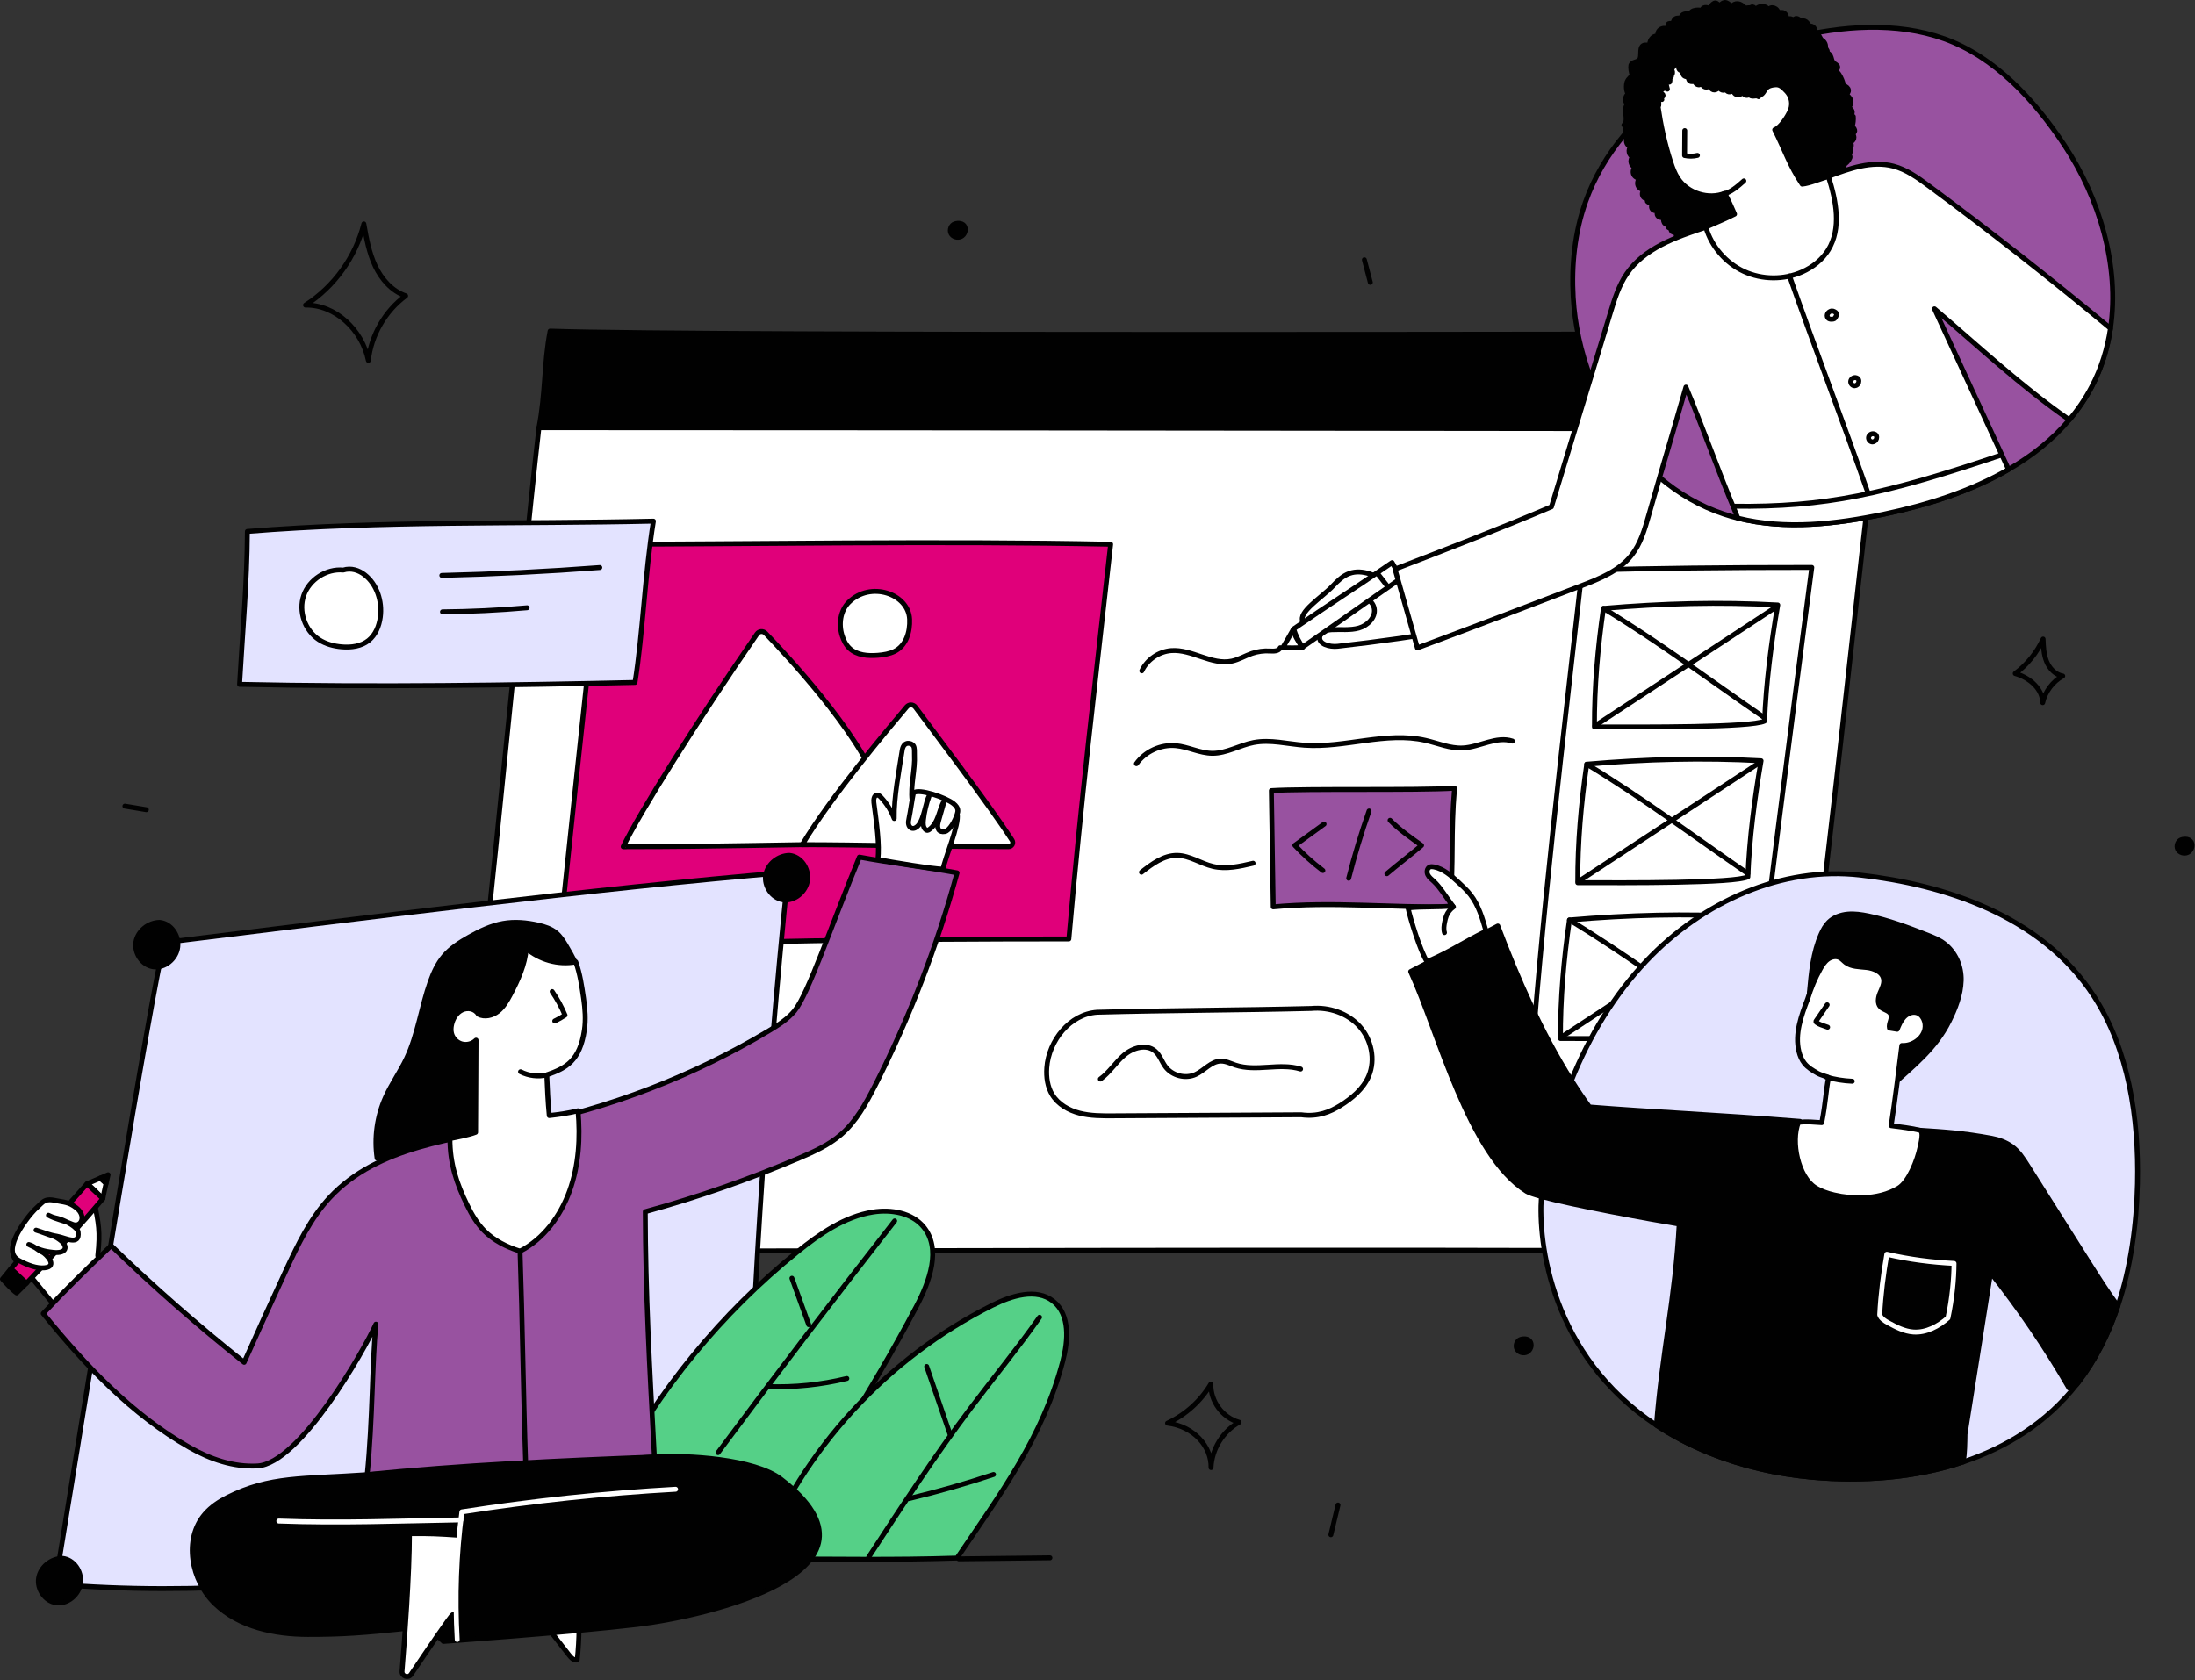 <svg xmlns="http://www.w3.org/2000/svg" width="670" height="513" viewBox="0 0 670 513" fill="none" style="width: 100%; height: 100%;"><rect x="0" y="0" width="670" height="513" fill="#333333" stroke="none"/><g clip-path="url(#clip0_35_2483)"><path d="M572.632 130.912C455.936 132.066 281.2 129.432 164.505 130.586C166.562 119.847 165.99 111.144 167.914 101.097C218.465 102.734 513.317 101.904 575.961 101.904C574.132 111.456 573.438 118.323 572.632 130.912Z" fill="#010101" stroke="#010101" stroke-width="1.5" stroke-linecap="round" stroke-linejoin="round"></path><path d="M164.505 130.587C298.031 130.587 477.2 130.913 572.632 130.913C560.156 239.287 553.993 306.303 541.275 382.02C403.801 381.325 274.82 382.022 137.344 382.02C143.525 345.222 159.135 177.229 164.504 130.588L164.505 130.587Z" fill="white" stroke="#010101" stroke-width="1.5" stroke-linecap="round" stroke-linejoin="round"></path><path d="M183.653 166.175C227.121 166.175 287.511 165.089 339.016 166.175C334.119 210.02 329.998 244.179 326.254 286.686C274.266 286.686 222.475 287.235 170.501 289.558C170.794 286.234 179.252 205.573 183.653 166.175Z" fill="#e0007a" stroke="#010101" stroke-width="1.5" stroke-linecap="round" stroke-linejoin="round"></path><path d="M267.859 239.771C261.993 223.418 239.592 199.492 233.673 193.352C232.928 192.579 231.673 192.682 231.064 193.566C213.039 219.7 195.052 248.448 190.219 258.519C190.183 258.594 191.355 258.52 191.439 258.52C219.938 258.535 240.293 257.789 258.98 257.789C259.724 257.789 260.471 257.574 261.123 257.216C261.837 256.825 262.394 256.197 262.815 255.501C266.299 249.748 269.359 243.953 267.859 239.771Z" fill="white" stroke="#010101" stroke-width="1.5" stroke-linecap="round" stroke-linejoin="round"></path><path d="M244.873 257.901C253.49 243.43 271.298 222.291 276.76 215.83C277.471 214.989 278.771 215.029 279.425 215.915C284.327 222.56 301.497 245.056 308.927 256.556C309.474 257.403 308.861 258.52 307.852 258.518C281.254 258.485 262.629 257.9 244.873 257.9V257.901Z" fill="white" stroke="#010101" stroke-width="1.5" stroke-linecap="round" stroke-linejoin="round"></path><path d="M259.067 183.905C256.483 186.489 255.944 190.588 257.052 194.071C257.511 195.513 258.21 196.913 259.308 197.955C261.538 200.072 264.935 200.328 267.999 200.073C269.732 199.929 271.486 199.649 273.047 198.883C276.551 197.163 277.829 192.969 277.651 189.069C277.294 181.258 265.67 177.303 259.067 183.906V183.905Z" fill="white" stroke="#010101" stroke-width="1.5" stroke-linecap="round" stroke-linejoin="round"></path><path d="M49.77 402.601C43.132 396.167 36.515 389.734 29.841 383.415C30.664 375.736 30.052 373.763 28.805 366.989C28.557 365.642 27.782 364.008 26.414 364.117C24.942 364.233 24.536 366.139 24.225 367.579C23.566 370.633 23.24 371.52 22.378 372.688C17.893 375.145 14.223 377.138 10.828 380.958C9.808 382.105 4.465 381.864 4.21 383.376C3.984 384.719 8.232 388.337 9.089 389.397C17.716 400.072 25.884 409.406 33.424 419.101C36.538 423.105 55.278 407.94 49.769 402.6L49.77 402.601Z" fill="white" stroke="#010101" stroke-width="1.5" stroke-linecap="round" stroke-linejoin="round"></path><path d="M32.381 361.31C31.779 360.795 31.194 360.261 30.626 359.708L26.568 361.45C28.572 362.929 29.557 364.222 31.393 365.965C31.607 364.741 32.025 362.855 32.381 361.31Z" fill="white" stroke="#010101" stroke-width="1.5" stroke-linecap="round" stroke-linejoin="round"></path><path d="M3.338 387.358C2.45 388.42 1.577 389.48 0.75 390.535C1.528 391.463 3.992 394.054 5.073 394.767C6.082 393.798 7.084 392.799 8.081 391.788C7.345 391.101 6.41 390.227 5.476 389.351L3.338 387.357V387.358Z" fill="#010101" stroke="#010101" stroke-width="1.5" stroke-linecap="round" stroke-linejoin="round"></path><path d="M8.085 391.785C12.77 387.039 27.275 371.042 31.394 365.965C29.974 364.72 26.569 361.45 26.569 361.45C22.386 366.283 7.598 382.269 3.342 387.355C3.986 387.957 4.731 388.654 5.477 389.352L8.086 391.785H8.085Z" fill="#e0007a" stroke="#010101" stroke-width="1.5" stroke-linecap="round" stroke-linejoin="round"></path><path d="M33 358.689L30.626 359.708C31.194 360.261 31.779 360.795 32.381 361.31C32.718 359.847 33 358.689 33 358.689Z" fill="#010101" stroke="#010101" stroke-width="1.5" stroke-linecap="round" stroke-linejoin="round"></path><path d="M4.771 377.771C6.103 374.697 9.382 370.312 11.368 368.592C12.124 367.937 12.82 367.027 13.75 366.606C14.683 366.184 15.734 366.305 16.715 366.512C19.588 367.119 20.954 366.938 23.317 368.796C26.523 371.317 24.73 374.931 22.116 373.811C18.833 372.405 17.367 372.438 14.778 371.042C16.677 371.999 16.949 371.735 18.563 372.312C20.177 372.888 23.662 374.631 23.854 376.2C24.382 380.51 19.914 377.88 17.396 377.462C14.883 377.044 13.449 376.335 11.005 375.594C13.057 376.221 14.038 376.724 16.09 377.351C17.004 377.63 17.967 378.288 18.72 378.912C20.563 380.441 20.555 382.842 16.216 382.377C13.223 382.056 11.802 381.564 8.797 379.983C10.594 380.483 11.285 381.578 12.987 382.371C13.984 382.835 17.81 386.647 13.651 387.093C11.217 387.354 8.359 386.267 5.782 384.865C3.112 383.413 3.474 380.763 4.771 377.769V377.771Z" fill="white" stroke="#010101" stroke-width="1.5" stroke-linecap="round" stroke-linejoin="round"></path><path d="M227.432 473.283C229.143 404.165 233.526 335.112 240.565 266.332C180.325 271.374 109.516 280.513 50.159 287.782C46.216 302.271 26.769 422.849 16.875 483.72C38.52 485.454 59.128 485.497 86.295 483.794C137.761 481.692 189.045 476.496 227.432 473.283Z" fill="#E3E3FF" stroke="#010101" stroke-width="1.5" stroke-linecap="round" stroke-linejoin="round"></path><path d="M175.763 294.172C174.79 292.227 173.74 290.322 172.615 288.461C171.82 287.146 170.969 285.831 169.791 284.844C168.24 283.545 166.242 282.915 164.27 282.463C160.77 281.661 157.117 281.325 153.581 281.952C149.916 282.602 146.509 284.256 143.264 286.08C140.401 287.689 137.572 289.487 135.456 291.998C133.558 294.251 132.317 296.983 131.328 299.758C128.577 307.476 127.589 315.809 124.076 323.211C122.162 327.244 119.535 330.914 117.703 334.985C115.09 340.792 114.177 347.352 115.106 353.652C121.013 353.269 126.92 352.887 132.827 352.504C136.229 352.284 139.68 352.054 142.896 350.924C146.112 349.794 149.119 347.63 150.489 344.509C151.537 342.121 151.543 339.428 151.642 336.823C151.81 332.429 152.294 328.053 152.777 323.683C153.172 320.113 153.59 316.461 155.171 313.236C159.35 304.717 170.428 301.349 175.764 294.173L175.763 294.172Z" fill="#010101" stroke="#010101" stroke-width="1.5" stroke-linecap="round" stroke-linejoin="round"></path><path d="M187.107 450.907C200.889 424.495 220.166 400.967 243.351 382.259C250.218 376.718 257.781 371.442 266.498 370.072C272.044 369.2 278.364 370.289 281.923 374.631C287.387 381.296 283.754 391.228 279.737 398.853C265.783 425.34 249.392 450.542 232.319 475.032C224.817 473.441 217.278 471.84 210.12 469.088C202.962 466.336 196.139 462.36 191.027 456.644C188.648 453.983 186.639 450.952 187.108 450.908L187.107 450.907Z" fill="#55D087" stroke="#010101" stroke-width="1.5" stroke-linecap="round" stroke-linejoin="round"></path><path d="M292.139 475.718C305.477 455.98 318.349 438.682 324.387 415.638C326.051 409.285 326.634 401.369 321.484 397.294C316.327 393.214 308.769 395.609 302.887 398.547C270.861 414.543 245.006 442.538 231.93 475.978C257.049 475.978 272.057 476.362 292.139 475.718Z" fill="#55D087" stroke="#010101" stroke-width="1.5" stroke-linecap="round" stroke-linejoin="round"></path><path d="M290.044 438.116C287.648 431.152 285.253 424.187 282.857 417.223Z" fill="#55D087"></path><path d="M290.044 438.116C287.648 431.152 285.253 424.187 282.857 417.223" stroke="#010101" stroke-width="1.5" stroke-linecap="round" stroke-linejoin="round"></path><path d="M277.477 457.554C286.176 455.483 294.783 453.029 303.266 450.202Z" fill="#55D087"></path><path d="M277.477 457.554C286.176 455.483 294.783 453.029 303.266 450.202" stroke="#010101" stroke-width="1.5" stroke-linecap="round" stroke-linejoin="round"></path><path d="M246.853 404.459C245.143 399.734 243.433 395.009 241.724 390.284Z" fill="#55D087"></path><path d="M246.853 404.459C245.143 399.734 243.433 395.009 241.724 390.284" stroke="#010101" stroke-width="1.5" stroke-linecap="round" stroke-linejoin="round"></path><path d="M234.436 423.362C242.517 423.64 250.634 422.805 258.49 420.891Z" fill="#55D087"></path><path d="M234.436 423.362C242.517 423.64 250.634 422.805 258.49 420.891" stroke="#010101" stroke-width="1.5" stroke-linecap="round" stroke-linejoin="round"></path><path d="M265.173 475.411C275.213 460.007 285.262 444.589 296.317 429.897C303.284 420.637 310.647 411.671 317.314 402.193" stroke="#010101" stroke-width="1.5" stroke-linecap="round" stroke-linejoin="round"></path><path d="M219.173 443.53C236.855 419.725 254.83 396.138 273.091 372.774" stroke="#010101" stroke-width="1.5" stroke-linecap="round" stroke-linejoin="round"></path><path d="M33.923 380.341C46.876 392.854 60.432 404.743 74.527 415.953C78.7 406.563 82.95 397.208 87.276 387.888C90.957 379.957 94.788 371.91 100.767 365.53C115.33 349.99 138.658 347.775 159.55 343.644C186.031 338.408 211.596 328.565 234.75 314.689C237.592 312.986 240.452 311.176 242.546 308.609C246.73 303.482 253.531 283.126 262.316 261.692C270.845 263.297 283.609 264.902 292.137 266.507C286.014 288.94 277.604 310.749 267.081 331.486C264.316 336.935 261.304 342.44 256.676 346.43C252.988 349.61 248.476 351.652 243.996 353.561C228.711 360.074 212.987 365.556 196.966 369.957C197.026 394.708 198.238 416.819 199.751 444.861C171.341 445.951 140.361 447.318 112.083 450.261C113.769 433.244 113.55 416.407 114.749 404.3C111.121 412.296 91.559 446.896 78.56 447.596C71.282 447.988 64.23 445.552 57.888 441.961C40.3 432.003 25.909 416.759 13.19 401.051C20.315 393.453 26.136 387.81 33.92 380.341H33.923Z" fill="#9852a0" stroke="#010101" stroke-width="1.5" stroke-linecap="round" stroke-linejoin="round"></path><path d="M533.241 331.68C538.692 283.249 546.715 221.574 553.029 173.248C525.747 173.248 506.137 173.476 482.905 174.083C477.504 222.498 470.089 283.086 466.872 333.307C487.755 333.498 511.895 333.037 533.241 331.681V331.68Z" fill="white" stroke="#010101" stroke-width="1.5" stroke-linecap="round" stroke-linejoin="round"></path><path d="M538.614 220.158C534.466 222.162 502.243 221.978 486.688 221.947C486.641 209.779 487.695 197.719 489.435 185.76C507.467 184.208 525.06 183.751 542.642 184.719C540.611 196.566 539.078 208.499 538.614 220.158Z" stroke="#010101" stroke-width="1.5" stroke-linecap="round" stroke-linejoin="round"></path><path d="M489.434 185.759C506.811 196.303 521.853 207.625 538.594 219.152" stroke="#010101" stroke-width="1.5" stroke-linecap="round" stroke-linejoin="round"></path><path d="M541.701 185.61C523.412 197.611 505.123 209.613 486.834 221.614" stroke="#010101" stroke-width="1.5" stroke-linecap="round" stroke-linejoin="round"></path><path d="M533.52 267.727C529.372 269.731 497.149 269.547 481.594 269.516C481.547 257.348 482.601 245.288 484.341 233.329C502.373 231.777 519.966 231.32 537.548 232.288C535.517 244.135 533.984 256.068 533.52 267.727Z" stroke="#010101" stroke-width="1.5" stroke-linecap="round" stroke-linejoin="round"></path><path d="M484.341 233.329C501.718 243.873 516.76 255.195 533.501 266.722" stroke="#010101" stroke-width="1.5" stroke-linecap="round" stroke-linejoin="round"></path><path d="M536.607 233.179C518.318 245.18 500.029 257.182 481.74 269.183" stroke="#010101" stroke-width="1.5" stroke-linecap="round" stroke-linejoin="round"></path><path d="M528.236 315.296C524.088 317.3 491.865 317.116 476.31 317.085C476.263 304.917 477.317 292.857 479.057 280.898C497.089 279.346 514.682 278.889 532.264 279.857C530.233 291.704 528.7 303.637 528.236 315.296Z" stroke="#010101" stroke-width="1.5" stroke-linecap="round" stroke-linejoin="round"></path><path d="M479.057 280.898C496.434 291.442 511.476 302.764 528.217 314.291" stroke="#010101" stroke-width="1.5" stroke-linecap="round" stroke-linejoin="round"></path><path d="M531.323 280.748C513.034 292.749 494.745 304.751 476.456 316.752" stroke="#010101" stroke-width="1.5" stroke-linecap="round" stroke-linejoin="round"></path><path d="M644.202 100.255C643.287 106.4 641.447 112.383 638.52 117.979C636.583 121.692 634.28 125.071 631.644 128.17C626.5 134.282 620.14 139.265 613.092 143.332C601.534 150.015 588.126 154.244 575.116 156.966C560.416 160.044 544.952 161.819 530.479 158.204C529.037 157.838 527.595 157.429 526.175 156.956C518.922 154.556 512.347 150.704 506.579 145.786C497.26 137.844 490.061 127.137 485.541 115.321C482.539 107.498 480.709 99.179 480.214 90.861C479.633 80.961 480.677 70.888 483.991 61.569C489.275 46.686 500.197 34.3 513.186 25.691C526.185 17.082 564.172 1.317 593.443 11.831C608.907 17.373 620.938 30.426 630.128 44.308C640.889 60.568 647.012 81.23 644.204 100.255H644.202Z" fill="#9852a0" stroke="#010101" stroke-width="1.5" stroke-linecap="round" stroke-linejoin="round"></path><path d="M532.685 2.428C533.168 2.535 533.93 2.148 534.307 2.467C534.401 2.102 534.918 2.001 535.244 2.191C535.57 2.381 535.745 2.746 535.901 3.089C536.088 2.362 537.231 1.88 537.977 1.952C539.949 2.142 539.111 2.892 539.816 3.15C540.272 1.627 542.867 2.386 542.755 4.223C542.687 4.097 542.742 3.92 542.87 3.856C545.086 3.43 545.172 4.622 545.517 5.993C546.286 5.393 547.197 5.767 547.479 6.472C547.355 5.978 547.958 5.553 548.46 5.64C548.962 5.727 549.341 6.128 549.682 6.505C550.142 6.187 550.797 6.307 551.248 6.638C551.699 6.969 551.991 7.467 552.271 7.951C552.778 7.862 553.326 8.059 553.66 8.451C553.994 8.843 554.103 9.415 553.935 9.901C553.862 9.784 554.012 9.631 554.149 9.647C554.286 9.663 554.389 9.776 554.476 9.883C555.029 10.562 555.503 11.305 555.885 12.092C556.998 12.688 557.456 13.833 557.144 14.787C557.669 15.015 557.92 15.722 557.657 16.231C558.28 16.227 558.711 16.858 558.901 17.451C559.091 18.044 559.182 18.71 559.621 19.152C560.048 19.582 560.781 19.78 560.914 20.371C561.039 20.926 560.533 21.407 560.068 21.736C560.647 21.781 561.073 22.286 561.383 22.777C562.03 23.799 562.489 24.94 562.729 26.126C563.613 26.439 564.148 26.926 564.223 27.507C564.298 28.088 563.903 28.694 563.341 28.861C564.081 29.248 564.74 29.877 564.951 30.686C565.162 31.495 564.804 32.473 564.03 32.787C564.564 32.977 565.082 33.32 565.299 33.844C565.516 34.368 565.315 35.082 564.782 35.276C565.088 35.379 565.394 35.483 565.7 35.586C565.781 36.588 565.673 37.605 565.384 38.568C565.92 39.189 566.187 39.601 566.141 40C566.095 40.399 565.743 40.74 565.342 40.773C565.798 41.124 566.01 41.764 565.852 42.318C565.694 42.872 565.178 43.305 564.605 43.363C565.209 43.753 565.273 44.751 564.724 45.215C564.938 45.918 564.819 46.715 564.41 47.326C564.715 47.576 564.764 47.941 564.676 48.153C564.287 49.082 563.579 49.873 562.7 50.363C562.807 50.282 562.911 50.473 562.903 50.606C562.846 51.614 562.148 52.486 561.325 53.07C560.881 53.385 560.386 53.645 560.028 54.055C559.464 54.702 559.332 55.608 559.223 56.459C558.106 57.967 557.795 60.189 557.096 62.263C554.905 68.766 548.934 73.454 542.449 75.696C535.964 77.938 528.956 78.07 522.096 77.917C520.208 77.875 518.272 77.803 516.53 77.075C514.788 76.346 513.258 74.813 513.08 72.933C512.431 72.658 511.981 72.397 511.747 71.999C511.513 71.601 511.503 71.08 511.723 70.674C511.378 70.996 510.8 71.03 510.42 70.75C510.04 70.47 509.9 69.909 510.105 69.483C509.802 69.718 509.296 69.607 509.119 69.267C508.942 68.927 509.143 68.449 509.51 68.337C509.091 68.767 508.297 68.5 507.996 67.98C507.695 67.46 507.738 66.818 507.791 66.22C507.302 66.658 506.073 66.337 505.864 65.589C505.655 64.841 506.121 64.076 506.648 63.506C506.327 64.348 505.047 64.608 504.424 63.957C503.801 63.306 504.115 62.039 504.97 61.754C504.313 62.15 503.392 62.037 502.849 61.494C502.972 60.919 503.378 60.411 503.912 60.165C503.336 60.823 502.158 60.802 501.606 60.124C501.054 59.446 501.271 58.289 502.032 57.857C501.184 57.966 500.295 57.443 499.978 56.649C499.661 55.855 499.945 54.864 500.635 54.359C499.819 54.459 498.965 53.969 498.64 53.214C498.315 52.459 498.546 51.502 499.18 50.978C497.808 50.842 497.291 48.64 498.46 47.908C497.209 47.532 496.815 45.607 497.817 44.77C496.402 44.61 495.894 42.335 497.105 41.588C495.961 41.193 495.721 39.356 496.727 38.681C496.38 38.513 496.033 38.345 495.686 38.177C497.332 36.676 495.219 33.45 496.765 31.847C495.829 31.012 495.997 29.267 497.076 28.627C496.314 28.114 496.32 25.849 496.656 24.994C497.102 23.86 497.793 23.827 498.238 22.693C497.869 22.499 497.679 20.367 497.803 19.969C498.191 18.724 499.835 19.181 500.51 18.065C501.072 17.135 500.501 14.974 501.234 14.171C501.967 13.368 502.718 14.109 503.597 13.47C503.479 12.084 505.032 10.478 506.106 11.223C505.438 8.415 508.98 8.062 509.208 9.374C509.322 8.865 508.86 7.387 509.355 7.221C509.85 7.056 510.428 7.168 510.826 7.507C510.594 6.892 510.826 6.135 511.362 5.756C511.898 5.377 512.689 5.41 513.192 5.832C513.038 5.317 513.277 4.711 513.742 4.44C514.207 4.169 515.464 3.952 515.959 4.597C515.815 2.656 519.349 2.994 519.479 3.263C519.441 2.752 519.947 2.333 520.456 2.276C520.965 2.219 521.463 2.422 521.933 2.624C522.173 1.933 522.61 1.269 523.273 0.962C523.936 0.655 524.539 1.431 524.904 2.064C525.118 1.414 525.698 0.899 526.368 0.763C527.038 0.627 528.079 1.487 528.53 2.001C528.96 1.4 529.718 1.051 530.454 1.115C531.19 1.179 531.877 1.653 532.685 2.426V2.428Z" fill="#010101" stroke="#010101" stroke-width="1.5" stroke-linecap="round" stroke-linejoin="round"></path><path d="M445.222 170.088C438.253 172.78 431.228 175.474 424.123 178.168C420.375 175.924 415.953 173.602 411.85 175.1C409.839 175.834 408.256 177.395 406.786 178.951C403.544 182.383 396.069 186.951 397.723 189.822C399.424 191.126 403.133 188.154 405.382 186.4C407.632 184.646 409.911 182.71 412.705 182.133C415.499 181.556 418.946 182.965 419.465 185.77C419.971 188.504 417.459 190.992 414.785 191.754C412.111 192.516 409.262 192.115 406.486 192.271C405.011 192.354 403.243 192.853 402.881 194.285C402.282 196.66 405.856 197.596 408.291 197.325C420.865 195.926 433.397 194.141 445.862 191.977C466.638 188.369 462.18 163.537 445.221 170.089L445.222 170.088Z" fill="white" stroke="#010101" stroke-width="1.5" stroke-linecap="round" stroke-linejoin="round"></path><path d="M394.869 192.022C404.886 185.07 414.902 178.73 424.919 171.777C425.824 173.377 426.728 174.977 427.633 176.577C417.529 183.571 407.73 190.565 397.626 197.559C396.56 196.179 395.451 193.985 394.869 192.021V192.022Z" fill="white" stroke="#010101" stroke-width="1.5" stroke-linecap="round" stroke-linejoin="round"></path><path d="M394.775 192.181C393.73 194.043 392.662 195.892 391.57 197.727C393.567 197.858 395.572 197.85 397.568 197.705C396.34 195.902 395.113 194.099 394.775 192.181Z" stroke="#010101" stroke-width="1.5" stroke-linecap="round" stroke-linejoin="round"></path><path d="M420.626 175.298C421.509 176.432 422.391 177.567 423.274 178.701Z" fill="white"></path><path d="M420.626 175.298C421.509 176.432 422.391 177.567 423.274 178.701" stroke="#010101" stroke-width="1.5" stroke-linecap="round" stroke-linejoin="round"></path><path d="M506.106 32.523C506.551 32.16 506.278 31.458 506.266 30.884C506.254 30.31 507.208 29.815 507.27 30.386C506.55 30.312 505.922 29.474 506.281 28.845C506.64 28.216 507.909 28.699 507.605 29.356C506.989 29.03 506.754 28.145 507.127 27.556C507.499 26.967 508.399 26.8 508.958 27.216C508.782 26.506 508.605 25.797 508.429 25.087C508.82 25.084 509.211 25.082 509.602 25.079C509.963 24.381 509.653 23.416 508.952 23.06C508.656 23.636 509.824 24.033 510.125 23.46C510.426 22.887 509.939 22.176 509.345 21.917C508.826 22.03 508.846 22.918 509.341 23.11C509.836 23.303 510.412 22.87 510.51 22.348C510.608 21.826 510.338 21.295 509.966 20.916C510.864 20.79 511.45 19.655 511.033 18.85C511.224 19.27 512.025 18.882 511.814 18.472C512.136 18.9 512.458 19.327 512.78 19.755C512.325 20.102 512.256 20.852 512.64 21.276C513.024 21.7 513.777 21.706 514.167 21.287C513.664 21.639 513.524 22.415 513.873 22.92C514.222 23.425 514.996 23.571 515.504 23.227C515.209 23.711 515.354 24.413 515.816 24.741C516.278 25.07 516.988 24.976 517.349 24.539C517.243 25.269 517.968 25.994 518.698 25.888C519.428 25.782 519.916 24.879 519.605 24.21C519.064 25.024 519.547 26.308 520.491 26.562C521.435 26.817 522.498 25.951 522.44 24.975C521.65 25.628 521.97 27.146 522.957 27.425C523.944 27.704 525.01 26.577 524.679 25.607C524.357 26.47 525.086 27.542 526.006 27.561C526.926 27.58 527.698 26.538 527.412 25.663C526.597 26.08 526.556 27.45 527.344 27.915C528.133 28.38 529.312 27.681 529.282 26.765C528.873 27.477 529.211 28.51 529.962 28.842C530.713 29.174 531.704 28.729 531.955 27.946C531.983 28.547 532.509 29.083 533.109 29.124C533.709 29.165 534.302 28.704 534.411 28.113C533.969 28.137 533.895 28.846 534.236 29.129C534.577 29.412 535.07 29.379 535.51 29.33C535.95 29.281 536.442 29.246 536.786 29.525C536.833 28.944 536.88 28.364 536.926 27.783C536.871 28.211 537.064 28.662 537.179 29.002C538.19 28.845 538.504 27.556 539.228 26.833C539.756 26.306 540.515 26.086 541.252 25.967C541.816 25.876 542.405 25.833 542.952 25.997C543.588 26.188 544.109 26.638 544.59 27.095C545.166 27.642 545.72 28.225 546.124 28.908C547.015 30.414 547.084 32.357 546.366 33.952C545.648 35.547 543.571 38.915 541.709 39.627C544.823 45.821 546.281 50.577 550.091 56.219C552.457 55.989 555.622 54.569 558.72 53.693C562.086 56.237 565.206 59.407 566.491 63.426C567.898 67.827 566.911 72.654 565.22 76.954C564.291 79.317 563.127 81.634 561.382 83.478C559.521 85.444 557.092 86.776 554.614 87.867C547.43 91.03 539.471 92.414 531.641 91.86C529.026 91.675 526.367 91.258 524.058 90.018C521.224 88.495 519.106 85.779 518.087 82.727C517.067 79.675 517.107 76.318 517.956 73.215C518.224 72.237 518.585 71.254 519.261 70.497C520.029 69.638 521.122 69.156 522.179 68.7C524.613 67.649 527.047 66.598 529.452 65.38C528.587 63.323 527.643 61.299 526.508 59.004C521.495 60.998 515.214 59.037 512.225 54.545C511.183 52.979 510.529 51.191 509.946 49.403C508.119 43.801 506.899 38.002 506.106 32.518V32.523Z" fill="white" stroke="#010101" stroke-width="1.5" stroke-linecap="round" stroke-linejoin="round"></path><path d="M644.202 100.255C643.287 106.4 641.447 112.383 638.52 117.979C636.583 121.692 634.28 125.071 631.644 128.17C617.202 118.205 603.321 105.206 590.472 94.294C597.542 109.629 605.914 127.729 613.092 143.333C601.534 150.016 588.126 154.245 575.116 156.967C560.416 160.045 544.952 161.82 530.479 158.205C530.145 157.387 529.79 156.526 529.414 155.622C524.798 144.678 519.245 129.139 514.617 118.195C512.174 126.836 509.29 136.521 506.578 145.787C505.416 149.758 504.286 153.664 503.242 157.366C502.026 161.649 500.756 166.05 497.991 169.548C494.225 174.326 488.263 176.704 482.592 178.878C465.665 185.356 448.748 191.835 432.638 197.818C430.357 189.801 428.086 181.784 425.805 173.767C441.473 167.73 457.152 161.704 473.563 154.741C477.555 141.602 481.548 128.462 485.54 115.323C487.531 108.759 489.522 102.205 491.512 95.652C492.782 91.466 494.084 87.205 496.548 83.589C501.821 75.863 511.312 72.44 520.696 69.395C522.418 75.271 526.765 80.307 532.318 82.879C537.86 85.44 544.521 85.494 550.106 83.008C553.334 81.566 556.24 79.285 558.091 76.261C562.073 69.74 560.501 61.378 558.091 53.867C564.462 51.446 571.338 49.003 577.935 50.725C581.938 51.769 585.393 54.265 588.718 56.73C607.625 70.709 626.124 85.226 644.203 100.259L644.202 100.255Z" fill="white" stroke="#010101" stroke-width="1.5" stroke-linecap="round" stroke-linejoin="round"></path><path d="M546.235 84.276C553.714 105.644 562.714 129.174 570.192 150.542" stroke="#010101" stroke-width="1.5" stroke-linecap="round" stroke-linejoin="round"></path><path d="M529.19 154.568C556.983 154.885 575.037 151.025 611.042 138.874" stroke="#010101" stroke-width="1.5" stroke-linecap="round" stroke-linejoin="round"></path><path d="M514.25 39.878C514.234 42.412 514.217 44.947 514.201 47.481C515.489 47.767 516.842 47.753 518.124 47.443" stroke="#010101" stroke-width="1.5" stroke-linecap="round" stroke-linejoin="round"></path><path d="M525.806 59.341C528.323 58.741 530.364 56.957 532.293 55.232" stroke="#010101" stroke-width="1.5" stroke-linecap="round" stroke-linejoin="round"></path><path d="M558.618 95.095C558.216 95.283 557.875 95.63 557.76 96.059C557.645 96.488 557.786 96.991 558.147 97.25C558.504 97.506 558.984 97.489 559.42 97.441C559.59 97.423 559.766 97.399 559.908 97.305C560.037 97.22 560.123 97.085 560.205 96.954C560.339 96.739 560.471 96.518 560.533 96.273C560.595 96.028 560.581 95.751 560.437 95.543C560.345 95.41 560.207 95.314 560.062 95.24C559.748 95.08 559.32 94.768 558.618 95.095Z" stroke="#010101" stroke-width="1.5" stroke-linecap="round" stroke-linejoin="round"></path><path d="M571.833 132.444C571.144 132.347 570.419 132.886 570.346 133.579C570.273 134.271 570.901 134.962 571.596 134.926C572.144 134.897 572.622 134.459 572.776 133.933C572.93 133.407 572.851 132.589 571.834 132.445L571.833 132.444Z" stroke="#010101" stroke-width="1.5" stroke-linecap="round" stroke-linejoin="round"></path><path d="M566.391 115.297C565.702 115.2 564.977 115.739 564.904 116.432C564.831 117.125 565.459 117.815 566.154 117.779C566.702 117.75 567.18 117.312 567.334 116.786C567.488 116.26 567.409 115.442 566.392 115.298L566.391 115.297Z" stroke="#010101" stroke-width="1.5" stroke-linecap="round" stroke-linejoin="round"></path><path d="M145.309 317.596C144.2 318.702 142.481 319.154 140.971 318.738C139.461 318.321 138.218 317.052 137.833 315.533C137.605 314.635 137.663 313.684 137.865 312.781C138.273 310.954 139.354 309.194 141.039 308.378C142.724 307.562 145.023 307.943 146.017 309.691C147.908 310.701 150.34 310.098 152.023 308.77C153.706 307.442 154.794 305.517 155.796 303.621C158.13 299.206 160.267 294.539 160.631 289.558C164.714 293.047 170.318 294.688 175.751 293.696C177.032 297.271 177.584 301.059 178.13 304.818C178.597 308.038 178.851 311.302 178.375 314.521C176.997 323.85 172.849 326.122 166.899 328.184C167.068 332.27 167.238 336.357 167.658 340.612C170.667 340.281 173.666 339.852 176.431 339.148C177.176 347.351 176.668 355.776 173.891 363.53C171.114 371.284 165.925 378.336 158.735 382.019C154.68 380.731 150.739 378.794 147.757 375.758C145.567 373.528 143.97 370.787 142.602 367.977C139.386 361.372 137.311 355.289 137.345 347.643C139.417 347.246 143.118 346.523 145.169 345.729C145.169 337.153 145.309 328.672 145.309 317.595V317.596Z" fill="white" stroke="#010101" stroke-width="1.5" stroke-linecap="round" stroke-linejoin="round"></path><path d="M158.887 327.234C161.34 328.476 164.232 328.829 166.913 328.213" stroke="#010101" stroke-width="1.5" stroke-linecap="round" stroke-linejoin="round"></path><path d="M168.539 302.751C170.092 305.012 171.41 307.436 172.464 309.968C171.461 310.629 170.412 311.222 169.328 311.741" stroke="#010101" stroke-width="1.5" stroke-linecap="round" stroke-linejoin="round"></path><path d="M158.735 382.019C159.483 403.737 159.698 424.895 160.446 446.613" stroke="#010101" stroke-width="1.5" stroke-linecap="round" stroke-linejoin="round"></path><path d="M166.134 495.628C168.649 498.863 171.165 502.098 173.68 505.333C174.313 506.147 175.179 507.052 176.187 506.835C176.869 500.44 176.926 493.979 176.356 487.573C171.775 489.009 167.482 491.357 166.134 495.628Z" fill="white" stroke="#010101" stroke-width="1.5" stroke-linecap="round" stroke-linejoin="round"></path><path d="M112.086 450.261C92.246 451.633 82.424 450.681 69.466 457.185C66.903 458.472 64.468 460.097 62.587 462.262C55.916 469.938 58.33 482.693 65.678 489.724C73.026 496.755 83.777 499.026 93.947 499.045C104.117 499.064 110.92 498.596 124.386 497.168C131.053 496.461 135.352 501.17 135.352 501.17C135.352 501.17 173.698 498.451 194.437 496.003C215.524 493.514 275.343 479.883 238.288 451.564C230.31 445.467 209.77 444.169 199.753 444.861C182.213 446.074 146.415 447.886 112.086 450.261Z" fill="#010101" stroke="#010101" stroke-width="1.5" stroke-linecap="round" stroke-linejoin="round"></path><path d="M140.17 468.772C133.856 468.347 131.312 468.196 124.985 468.278C124.985 480.803 123.514 500.53 122.719 510.271C122.592 511.828 124.614 512.534 125.485 511.237C129.951 504.584 137.495 493.434 138.165 493.041C138.792 492.673 140.295 493.063 140.222 492.339C139.53 485.474 140.171 478.187 140.171 468.771L140.17 468.772Z" fill="white" stroke="#010101" stroke-width="1.5" stroke-linecap="round" stroke-linejoin="round"></path><path d="M85.105 464.418C103.968 465.113 121.806 464.391 140.679 464.066" stroke="white" stroke-width="1.5" stroke-linecap="round" stroke-linejoin="round"></path><path d="M206.219 454.711C184.377 455.935 162.596 458.242 140.983 461.62C139.286 474.525 138.808 487.591 139.559 500.586" stroke="white" stroke-width="1.5" stroke-linecap="round" stroke-linejoin="round"></path><path d="M267.943 262.427C268.566 258.152 267.492 250.829 266.733 245.009C266.614 244.094 266.81 242.815 267.732 242.776C268.198 242.756 268.588 243.107 268.908 243.445C270.667 245.304 272.05 247.518 272.949 249.915C272.8 243.519 274.452 235.156 275.424 228.833C275.984 226.157 278.235 226.882 278.753 227.625C279.271 228.368 279.077 229.514 279.127 230.419C279.38 235.043 277.854 239.957 278.405 244.336C283.111 244.44 291.434 245.496 292.166 248.559C292.897 251.618 288.346 262.275 287.853 265.381C285.067 265.381 272.03 263.23 267.943 262.427Z" fill="white" stroke="#010101" stroke-width="1.5" stroke-linecap="round" stroke-linejoin="round"></path><path d="M278.813 242.101C278.311 244.546 277.959 247.451 277.457 249.896C277.345 250.444 277.232 251.005 277.315 251.558C277.398 252.111 277.721 252.662 278.243 252.861C279.002 253.149 279.827 252.607 280.348 251.984C282.072 249.919 282.463 245.201 283.688 242.806C282.774 245.235 282.158 247.777 281.86 250.356C281.742 251.377 281.729 252.556 282.48 253.257C282.654 253.419 282.88 253.55 283.117 253.527C283.28 253.511 283.427 253.426 283.564 253.335C284.983 252.393 285.809 250.786 286.393 249.186C286.977 247.586 287.388 245.904 288.255 244.439C287.644 246.58 287.033 248.721 286.421 250.863C285.809 253.005 286.575 254.215 288.412 253.891C289.834 253.64 291.605 250.526 292.167 248.561C292.38 247.815 292.791 246.781 291.024 245.358C288.75 243.527 280.472 240.649 278.814 242.102L278.813 242.101Z" fill="white" stroke="#010101" stroke-width="1.5" stroke-linecap="round" stroke-linejoin="round"></path><path d="M348.519 204.832C350.142 201.391 353.694 198.942 357.487 198.647C363.81 198.155 369.837 203.173 376.039 201.845C378.173 201.388 380.077 200.21 382.142 199.505C383.89 198.908 385.756 198.656 387.6 198.766C388.789 198.837 390.32 198.868 390.775 197.767" stroke="#010101" stroke-width="1.5" stroke-linecap="round" stroke-linejoin="round"></path><path d="M346.879 233.172C349.559 229.422 354.299 227.25 358.89 227.669C362.686 228.016 366.239 229.982 370.051 230.008C374.414 230.038 378.377 227.541 382.661 226.716C387.774 225.731 393.002 227.17 398.195 227.543C410.53 228.43 423.042 223.299 435.098 226.051C438.905 226.92 442.628 228.57 446.528 228.373C451.677 228.113 456.754 224.652 461.649 226.272" stroke="#010101" stroke-width="1.5" stroke-linecap="round" stroke-linejoin="round"></path><path d="M348.414 266.32C351.649 263.772 355.244 261.096 359.362 261.167C363.197 261.234 366.563 263.687 370.3 264.549C374.311 265.474 378.489 264.521 382.494 263.571" stroke="#010101" stroke-width="1.5" stroke-linecap="round" stroke-linejoin="round"></path><path d="M397.178 340.373C378.043 340.48 358.909 340.587 339.774 340.694C336.34 340.713 332.862 340.727 329.536 339.875C326.21 339.023 322.997 337.192 321.201 334.265C319.712 331.838 319.319 328.871 319.517 326.031C320.098 317.724 326.575 309.624 334.883 309.066C356.751 308.468 378.493 308.454 400.248 307.908C405.649 307.407 411.33 309.331 414.966 313.355C418.602 317.38 419.915 323.506 417.811 328.506C416.161 332.428 412.721 335.315 409.107 337.562C406.035 339.472 402.293 341.073 397.176 340.372L397.178 340.373Z" stroke="#010101" stroke-width="1.5" stroke-linecap="round" stroke-linejoin="round"></path><path d="M335.87 329.464C338.669 327.449 340.518 324.37 343.143 322.133C345.767 319.896 349.933 318.676 352.558 320.912C354.036 322.171 354.612 324.18 355.778 325.732C357.824 328.457 361.845 329.481 364.945 328.065C367.616 326.845 369.681 324.052 372.617 323.982C374.166 323.946 375.604 324.705 377.074 325.196C383.421 327.314 390.593 324.436 396.986 326.413" stroke="#010101" stroke-width="1.5" stroke-linecap="round" stroke-linejoin="round"></path><path d="M93.26 93.153C102.025 87.519 108.527 78.466 111.065 68.36C111.841 72.745 112.636 77.189 114.536 81.216C116.437 85.243 119.61 88.871 123.819 90.324C117.539 94.967 113.313 102.291 112.435 110.052C110.559 100.708 102.32 92.999 93.26 93.153Z" stroke="#010101" stroke-width="1.5" stroke-linecap="round" stroke-linejoin="round"></path><path d="M615.125 205.645C618.781 202.923 621.738 199.269 623.636 195.125C623.727 197.438 623.83 199.804 624.693 201.952C625.557 204.1 627.345 206.023 629.63 206.393C626.57 208.089 624.287 211.128 623.511 214.539C623.474 210.593 619.896 207.022 615.125 205.645Z" stroke="#010101" stroke-width="1.5" stroke-linecap="round" stroke-linejoin="round"></path><path d="M356.385 434.525C361.859 431.988 366.537 427.765 369.618 422.578C369.431 427.79 373.184 432.885 378.217 434.251C373.265 437.009 369.908 442.435 369.652 448.098C369.809 441.635 364.401 435.523 356.385 434.525Z" stroke="#010101" stroke-width="1.5" stroke-linecap="round" stroke-linejoin="round"></path><path d="M38.124 246.131C40.305 246.494 42.485 246.858 44.666 247.221" stroke="#010101" stroke-width="1.5" stroke-linecap="round" stroke-linejoin="round"></path><path d="M416.458 79.316C417.064 81.618 417.669 83.919 418.275 86.221" stroke="#010101" stroke-width="1.5" stroke-linecap="round" stroke-linejoin="round"></path><path d="M408.411 459.523C407.684 462.552 406.957 465.58 406.23 468.609" stroke="#010101" stroke-width="1.5" stroke-linecap="round" stroke-linejoin="round"></path><path d="M291.433 68.353C290.296 68.71 289.73 70.215 290.281 71.272C290.832 72.329 292.3 72.748 293.366 72.217C294.424 71.69 294.975 70.28 294.47 69.211C293.965 68.142 292.573 67.995 291.432 68.353H291.433Z" fill="#010101" stroke="#010101" stroke-width="1.5" stroke-linecap="round" stroke-linejoin="round"></path><path d="M665.886 256.392C664.749 256.749 664.183 258.254 664.734 259.311C665.285 260.368 666.753 260.787 667.819 260.256C668.877 259.729 669.428 258.319 668.923 257.25C668.418 256.181 667.027 256.034 665.886 256.392Z" fill="#010101" stroke="#010101" stroke-width="1.5" stroke-linecap="round" stroke-linejoin="round"></path><path d="M464.155 408.966C463.018 409.323 462.452 410.828 463.003 411.885C463.554 412.942 465.022 413.361 466.088 412.83C467.146 412.303 467.697 410.893 467.192 409.824C466.687 408.755 465.295 408.608 464.154 408.966H464.155Z" fill="#010101" stroke="#010101" stroke-width="1.5" stroke-linecap="round" stroke-linejoin="round"></path><path d="M48.737 281.626C45.328 281.653 42.042 284.261 41.476 287.623C40.911 290.985 43.357 294.64 46.724 295.176C50.282 295.742 53.861 292.702 54.264 289.122C54.667 285.541 52.19 281.966 48.737 281.627V281.626Z" fill="#010101" stroke="#010101" stroke-width="1.5" stroke-linecap="round" stroke-linejoin="round"></path><path d="M19.047 475.804C15.638 475.831 12.352 478.439 11.786 481.801C11.221 485.163 13.667 488.818 17.034 489.354C20.592 489.92 24.171 486.88 24.574 483.3C24.977 479.719 22.5 476.144 19.047 475.805V475.804Z" fill="#010101" stroke="#010101" stroke-width="1.5" stroke-linecap="round" stroke-linejoin="round"></path><path d="M240.979 261.166C237.57 261.193 234.284 263.801 233.718 267.163C233.153 270.525 235.599 274.18 238.966 274.716C242.524 275.282 246.103 272.242 246.506 268.662C246.909 265.081 244.432 261.506 240.979 261.167V261.166Z" fill="#010101" stroke="#010101" stroke-width="1.5" stroke-linecap="round" stroke-linejoin="round"></path><path d="M652.434 361.343C652.154 373.998 650.4 386.901 646.451 398.749C643.621 407.272 639.65 415.246 634.291 422.208C634.151 422.391 634 422.585 633.839 422.768C624.746 434.326 612.639 441.891 599.285 446.357C584.607 451.275 568.422 452.437 553.098 451.049C542.401 450.081 531.845 447.681 521.751 443.602C515.703 441.159 510.355 438.308 505.609 435.176C473.39 413.901 469.441 379.293 470.495 365.325C470.57 364.314 470.678 363.409 470.796 362.624C472.518 351.389 475.477 340.295 479.674 329.856C485.141 316.275 492.717 303.792 502.455 293.483C519.684 275.254 543.993 264.46 567.829 267.194C593.096 270.078 622.969 279.29 639.1 304.105C649.711 320.441 652.885 341.317 652.433 361.344L652.434 361.343Z" fill="#E3E3FF" stroke="#010101" stroke-width="1.5" stroke-linecap="round" stroke-linejoin="round"></path><path d="M646.451 398.749C643.621 407.272 639.65 415.246 634.291 422.208C634.151 422.391 634 422.585 633.839 422.768C633.075 423.123 632.311 423.468 631.547 423.812C624.445 411.501 616.438 399.707 607.614 388.558C605.01 405.012 602.405 421.466 599.801 437.909C599.758 440.696 599.726 443.591 599.284 446.357C584.606 451.275 568.421 452.437 553.097 451.049C542.4 450.081 531.844 447.681 521.75 443.602C515.702 441.159 510.354 438.308 505.608 435.176C507.276 413.374 511.398 395.855 512.56 373.741C503.887 372.31 480.632 368.081 470.495 365.326C468.257 364.723 466.664 364.185 465.997 363.766C448.284 352.639 439.148 315.276 430.593 296.638C439.46 292 448.327 287.373 457.195 282.735C463.221 298.662 470.453 315.244 479.675 329.858C481.418 332.645 483.248 335.368 485.152 337.993C504.016 339.521 524.581 340.382 549.396 342.384C549.923 348.992 555.196 359.484 564.096 360.592C578.806 362.421 583.24 354.006 585.252 345.053C593.969 345.623 599.112 345.935 607.894 347.55C610.079 347.948 612.22 348.734 614.028 350.014C616.137 351.51 617.568 353.759 618.946 355.933C625.08 365.65 631.224 375.368 637.358 385.085C640.285 389.701 643.212 394.35 646.451 398.752V398.749Z" fill="#010101" stroke="#010101" stroke-width="1.5" stroke-linecap="round" stroke-linejoin="round"></path><path d="M596.442 385.759C589.65 385.409 582.883 384.571 575.932 382.953C574.865 389.048 574.077 395.191 573.761 401.46C574.168 402.614 575.317 403.309 576.39 403.897C578.784 405.211 581.295 406.498 584.019 406.694C587.994 406.98 591.752 404.904 594.59 402.405C595.844 396.535 596.419 390.52 596.442 385.758V385.759Z" stroke="white" stroke-width="1.5" stroke-linecap="round" stroke-linejoin="round"></path><path d="M388.072 241.4C388.262 253.23 388.452 265.06 388.642 276.891C406.575 275.192 424.572 277.192 442.582 276.838C443.792 262.801 442.747 255.024 443.985 240.671C432.588 241.387 398.755 240.729 388.072 241.4Z" fill="#9852a0" stroke="#010101" stroke-width="1.5" stroke-linecap="round" stroke-linejoin="round"></path><path d="M453.601 284.314C452.494 280.417 451.334 276.415 448.854 273.212C447.781 271.826 446.488 270.629 445.202 269.439C443.001 267.403 440.642 265.283 437.702 264.694C437.262 264.606 436.788 264.558 436.381 264.745C435.571 265.119 435.42 266.273 435.804 267.078C436.188 267.883 436.934 268.442 437.593 269.044C439.627 270.898 441.361 273.944 443.418 276.587C438.874 277.071 434.331 276.718 429.787 277.202C430.448 280.436 433.55 290.538 435.592 293.636C443.344 290.233 445.58 288.336 453.602 284.313L453.601 284.314Z" fill="white" stroke="#010101" stroke-width="1.5" stroke-linecap="round" stroke-linejoin="round"></path><path d="M552.308 302.961C552.851 296.945 553.425 290.807 555.851 285.276C556.442 283.928 557.156 282.605 558.205 281.574C559.727 280.078 561.856 279.313 563.981 279.114C566.106 278.915 568.245 279.24 570.334 279.675C576.458 280.949 582.341 283.163 588.166 285.441C590.019 286.166 591.896 286.913 593.476 288.123C596.925 290.763 598.763 295.065 598.63 299.407C598.497 303.748 596.875 307.908 594.938 311.795C590.769 320.161 584.206 325.288 577.274 331.558C573.971 327.094 572.994 319.655 568.871 312.9C565.722 307.742 561.24 303.202 552.308 302.962V302.961Z" fill="#010101" stroke="#010101" stroke-width="1.5" stroke-linecap="round" stroke-linejoin="round"></path><path d="M443.656 276.89C442.693 277.563 441.931 278.521 441.492 279.611C441.244 280.227 441.098 280.878 440.969 281.53C440.758 282.594 440.592 283.713 440.91 284.75" stroke="#010101" stroke-width="1.5" stroke-linecap="round" stroke-linejoin="round"></path><path d="M558.131 329.007C557.272 333.427 557.313 336.388 556.072 342.777C553.257 342.625 551.76 342.37 548.956 342.662C546.575 348.656 548.909 359.362 554.083 362.602C555.826 363.694 557.803 364.363 559.805 364.836C562.759 365.533 565.809 365.82 568.841 365.685C572.562 365.519 576.319 364.691 579.505 362.762C582.691 360.833 585.258 354.132 586.016 350.485C586.301 349.112 587.329 345.452 585.972 345.1C583.732 344.518 580.009 344.053 577.258 343.701C578.512 335.335 579.512 327.278 580.511 319.222C583.605 319.403 586.837 317.269 587.517 314.3C588.004 312.171 586.896 309.525 584.745 309.143C583.385 308.902 581.998 309.624 581.079 310.655C580.16 311.686 579.62 312.991 579.097 314.27C578.312 314.142 577.527 314.014 576.743 313.886C576.392 312.489 577.724 310.979 577.13 309.667C576.596 308.487 574.924 308.38 574.017 307.456C572.96 306.379 573.264 304.588 573.844 303.195C574.424 301.802 575.227 300.359 574.936 298.878C574.507 296.695 571.977 295.661 569.767 295.407C567.557 295.153 565.132 295.239 563.367 293.884C562.731 293.396 562.216 292.739 561.498 292.383C560.369 291.822 558.955 292.149 557.938 292.895C556.921 293.641 556.228 294.74 555.611 295.84C554.016 298.685 552.767 301.724 551.761 305.007C549.792 310.141 547.792 315.673 549.093 321.016C549.416 322.341 549.949 323.635 550.808 324.695C551.861 325.993 553.335 326.868 554.789 327.692C555.902 328.322 558.161 328.861 558.132 329.008L558.131 329.007Z" fill="white" stroke="#010101" stroke-width="1.5" stroke-linecap="round" stroke-linejoin="round"></path><path d="M557.447 328.838C560.029 329.584 562.7 330.018 565.384 330.13" stroke="#010101" stroke-width="1.5" stroke-linecap="round" stroke-linejoin="round"></path><path d="M557.724 306.797C556.611 308.42 555.499 310.044 554.386 311.667C554.329 311.75 554.269 311.844 554.285 311.944C554.3 312.039 554.378 312.109 554.454 312.167C555.397 312.884 556.116 312.966 557.861 313.63" stroke="#010101" stroke-width="1.5" stroke-linecap="round" stroke-linejoin="round"></path><path d="M404.158 251.621C401.185 253.78 398.211 255.938 395.238 258.097C397.864 260.903 400.73 263.484 403.795 265.802" stroke="#010101" stroke-width="1.5" stroke-linecap="round" stroke-linejoin="round"></path><path d="M417.886 247.612C415.507 254.365 413.434 261.227 411.675 268.167" stroke="#010101" stroke-width="1.5" stroke-linecap="round" stroke-linejoin="round"></path><path d="M424.301 250.458C426.909 253.176 430.857 255.924 433.919 258.116C431.115 260.547 426.133 264.34 423.329 266.771" stroke="#010101" stroke-width="1.5" stroke-linecap="round" stroke-linejoin="round"></path><path d="M193.826 208.365C196.22 193.364 196.813 175.621 199.447 159.115C158.085 160.053 116.75 158.93 75.512 162.258C75.439 177.915 74.012 193.18 73.129 208.944C114.323 209.858 157.526 209.188 193.826 208.365Z" fill="#E3E3FF" stroke="#010101" stroke-width="1.5" stroke-linecap="round" stroke-linejoin="round"></path><path d="M104.766 174.055C99.646 173.567 94.409 176.932 92.723 181.79C91.037 186.649 93.066 192.534 97.388 195.321C99.454 196.654 101.906 197.299 104.357 197.503C107.208 197.741 110.266 197.338 112.504 195.556C114.635 193.859 115.727 191.134 116.087 188.434C116.725 183.64 115.089 178.398 111.253 175.451C109.524 174.123 107.209 173.293 104.766 174.053V174.055Z" fill="white" stroke="#010101" stroke-width="1.5" stroke-linecap="round" stroke-linejoin="round"></path><path d="M134.856 175.69C150.95 175.306 167.035 174.502 183.087 173.278Z" fill="#E3E3FF"></path><path d="M134.856 175.69C150.95 175.306 167.035 174.502 183.087 173.278" stroke="#010101" stroke-width="1.5" stroke-linecap="round" stroke-linejoin="round"></path><path d="M135.058 186.812C143.682 186.742 152.303 186.326 160.894 185.566Z" fill="#E3E3FF"></path><path d="M135.058 186.812C143.682 186.742 152.303 186.326 160.894 185.566" stroke="#010101" stroke-width="1.5" stroke-linecap="round" stroke-linejoin="round"></path><path d="M292.679 475.961C301.948 475.856 311.217 475.751 320.486 475.646" stroke="#010101" stroke-width="1.5" stroke-linecap="round" stroke-linejoin="round"></path></g><defs><clipPath id="clip0_35_2483"><rect width="669.863" height="512.663" fill="white"></rect></clipPath></defs></svg>